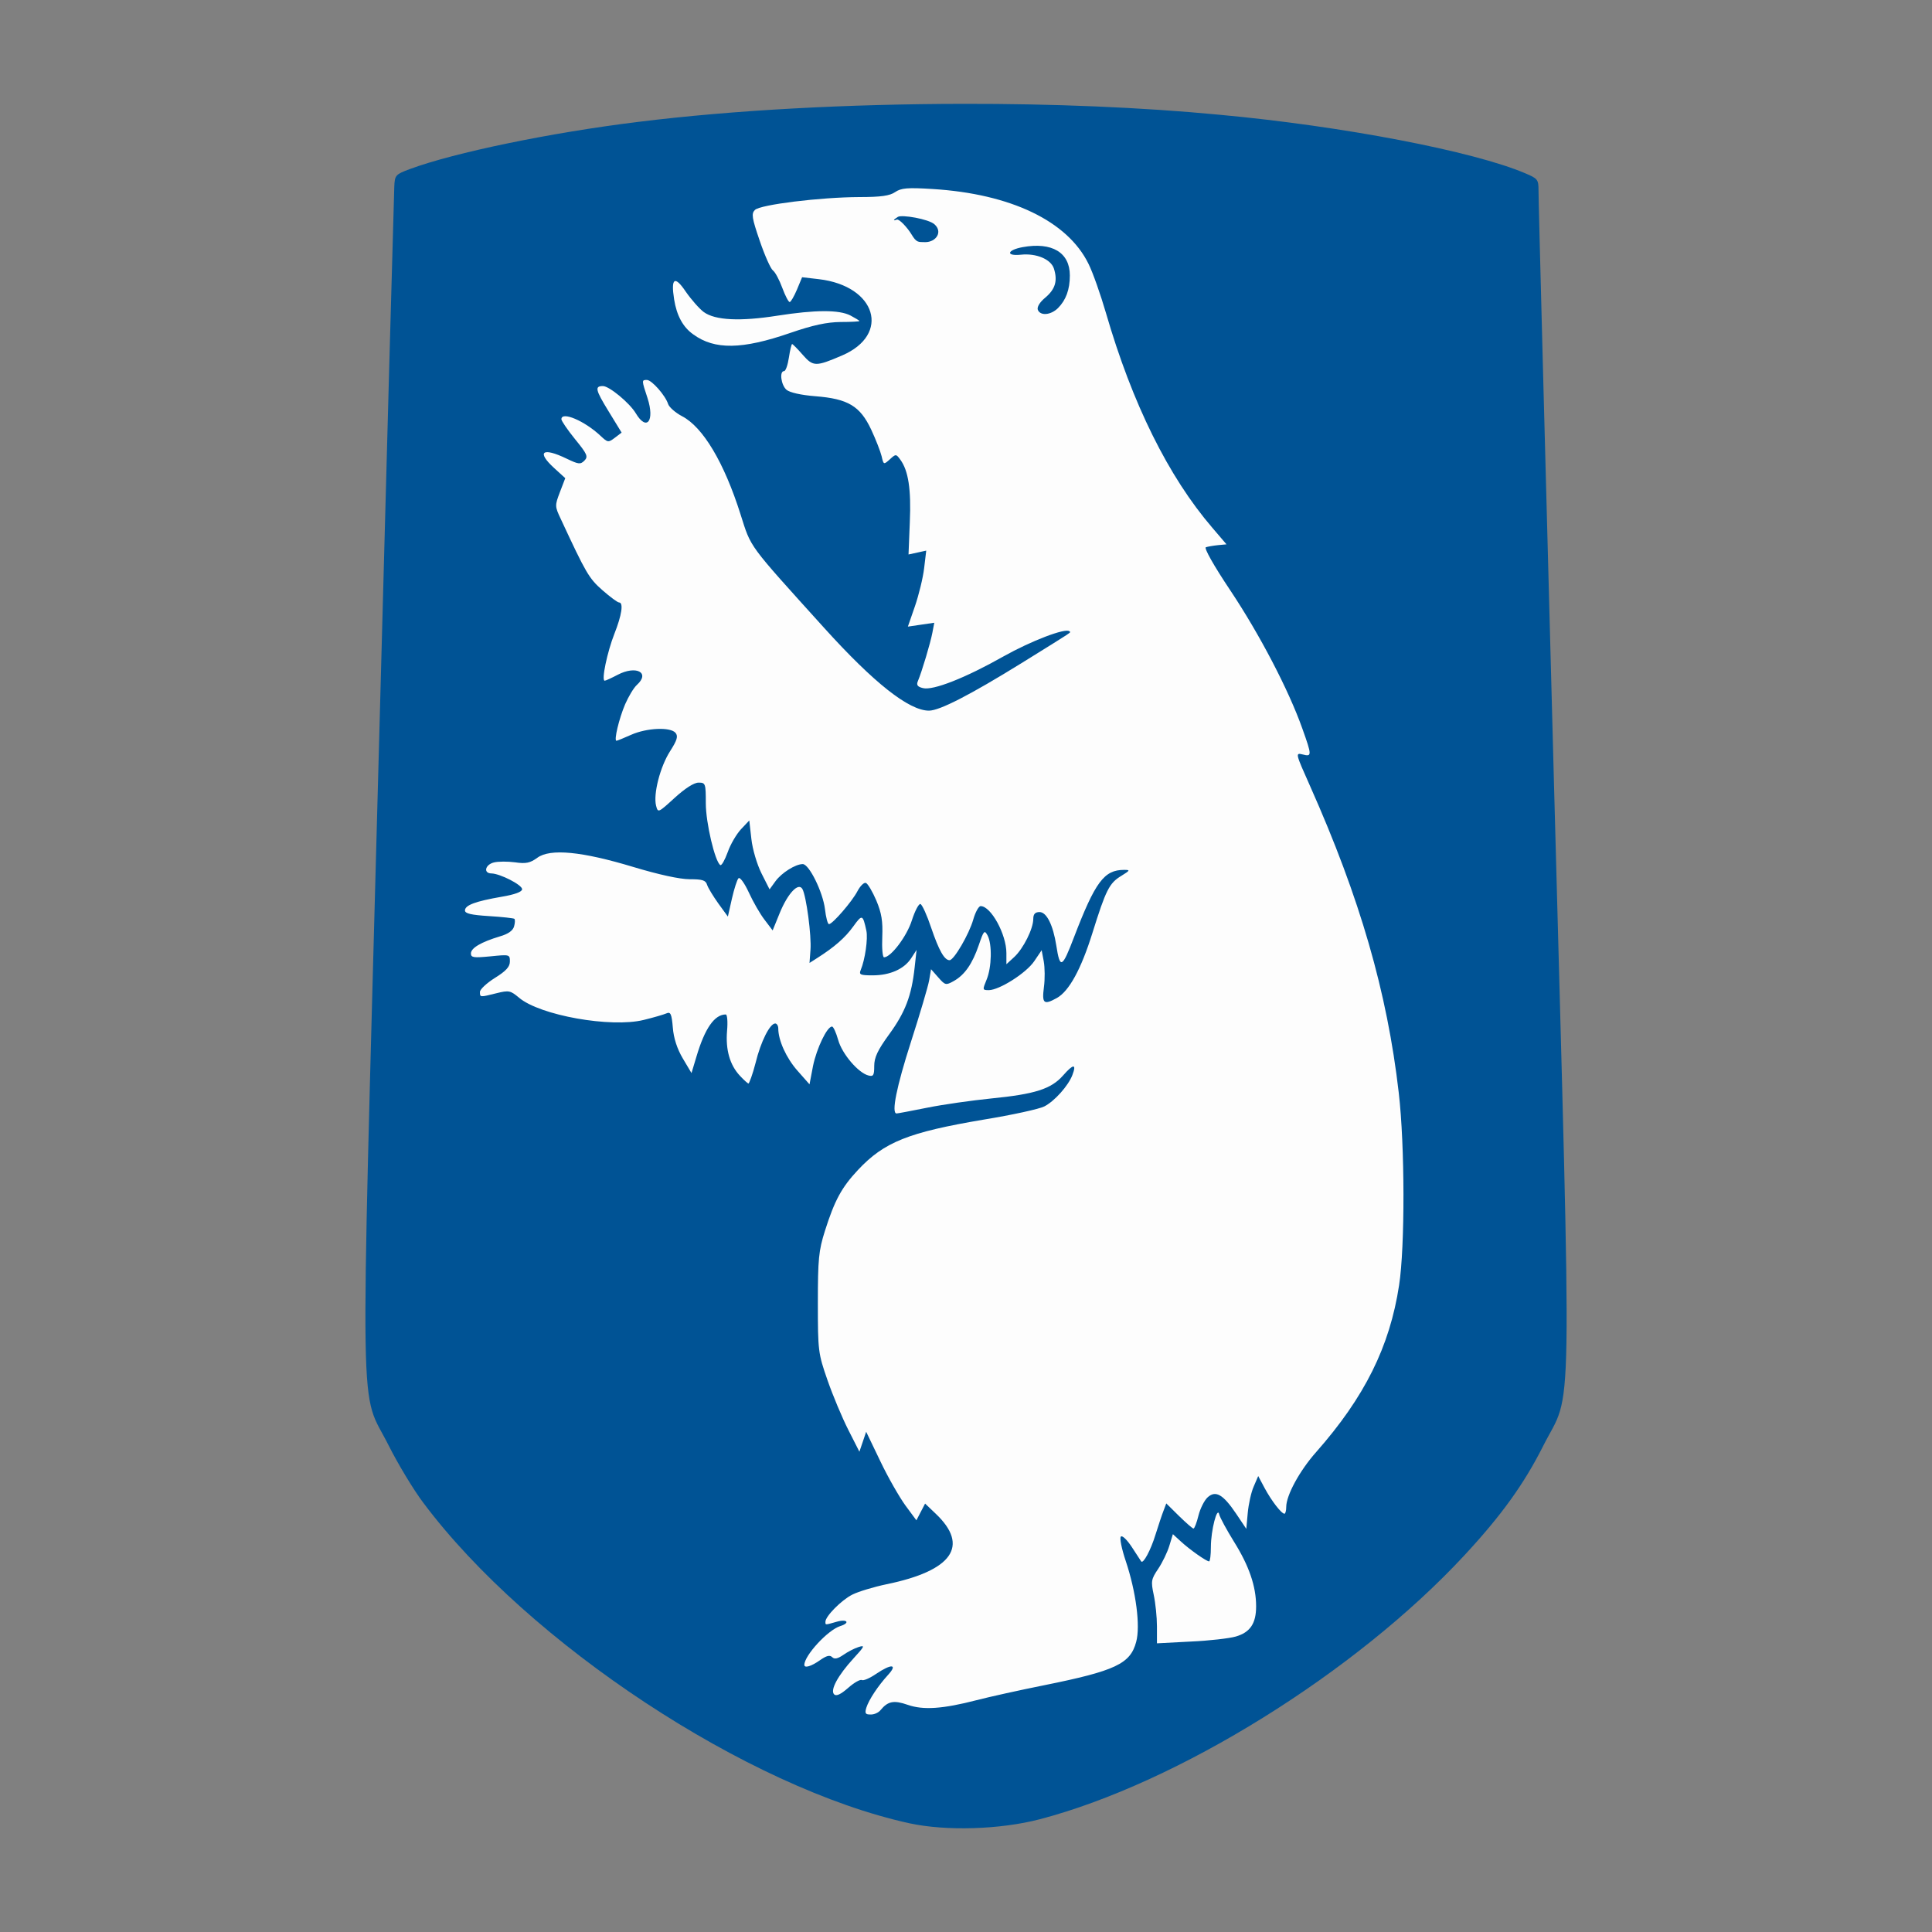<?xml version="1.0" encoding="UTF-8"?>
<!-- Generator: Adobe Illustrator 28.0.0, SVG Export Plug-In . SVG Version: 6.00 Build 0)  -->
<svg xmlns:inkscape="http://www.inkscape.org/namespaces/inkscape" xmlns:svg="http://www.w3.org/2000/svg" xmlns:sodipodi="http://sodipodi.sourceforge.net/DTD/sodipodi-0.dtd" xmlns:rdf="http://www.w3.org/1999/02/22-rdf-syntax-ns#" xmlns:cc="http://creativecommons.org/ns#" xmlns:dc="http://purl.org/dc/elements/1.1/" xmlns="http://www.w3.org/2000/svg" xmlns:xlink="http://www.w3.org/1999/xlink" version="1.1" id="svg2" inkscape:output_extension="org.inkscape.output.svg.inkscape" inkscape:version="1.0.1 (3bc2e813f5, 2020-09-07)" x="0px" y="0px" viewBox="0 0 1200 1200" style="enable-background:new 0 0 1200 1200;" xml:space="preserve">
<rect x="0" y="0" width="1200" height="1200" fill="#808080" stroke="none"/>
<style type="text/css">
	.st0{fill:#005395;}
	.st1{fill:#FDFDFD;}
</style>

<g id="layer1" inkscape:groupmode="layer" inkscape:label="Layer 1">
	<path id="path1884" class="st0" d="M598.3,64.5c-71.1,0.1-142.4,3.8-201.8,11.2c-54.7,6.7-114.4,19.1-141.9,29.3   c-8.9,3.3-9.4,3.8-9.7,10.9c-0.2,4.1-4.8,170.4-10.1,369.6c-11.1,414.8-11.7,375.7,6.7,412.5c5.7,11.3,15.3,27.3,21.5,35.5   c65.4,87.4,201.6,177.1,302,199c22.7,4.9,56.1,3.9,80.7-2.5c85.7-22.4,196.4-91.2,263.9-164c23.1-24.9,37-44.3,48.9-67.9   c18.5-36.8,17.8,2.2,6.7-411.6c-5.3-198.7-9.7-364.4-9.6-368.3c0-6.6-0.5-7.3-8.1-10.5c-32.2-13.8-113.8-29.4-189.8-36.4   C708.7,66.6,653.6,64.4,598.3,64.5z"></path>
	
		<path id="path1884-7" inkscape:connector-curvature="0" sodipodi:nodetypes="cssssssssscccsssccccccsssssssssscccsssssssssscccsssssssssssccccccccccsssssssssssssscccssssscccssssssssssssssssssccccccsssssssssssssscccssssssssscccssssscccssssssssssssccccccccccsssssssssssssssssscccssssscccssscccsssscccsscccccsscccssssscccsssscccscccsscccsssssssssssssssssssssssscccssssccscsssssscscc" class="st1" d="   M546.9,1062.2c4.6-5.6,8.3-6.3,16.9-3.3c9.7,3.4,21.9,2.5,42.8-2.9c7.7-2,26.6-6.2,42.1-9.3c44.1-8.9,53.4-13.3,57-26.9   c2.7-9.9-0.1-31.2-6.5-50.3c-2.5-7.4-3.9-14.3-3-15.1c0.9-0.9,3.9,2.1,6.8,6.5c2.9,4.5,5.5,8.5,5.8,8.9c1.2,1.8,5.9-6.8,8.9-16.6   c1.8-5.7,4-12.4,5-14.9l1.7-4.5l7.9,7.8c4.4,4.3,8.4,7.8,9,7.8s2-3.6,3.1-8.1c1.1-4.4,3.7-9.5,5.7-11.3c5-4.5,9.6-1.8,17.7,10.2   l6.3,9.4l0.9-9.9c0.5-5.4,2.1-12.8,3.7-16.4l2.8-6.5l4,7.5c4.2,7.8,10.4,15.9,12.3,15.9c0.6,0,1.1-1.9,1.1-4.2   c0-7.2,8.3-22.5,18.6-34.1c30.1-34.1,45.7-65.5,51.5-103.6c3.7-23.9,3.6-86.9-0.2-119.5c-7.2-62.6-24.1-121-55.1-190.6   c-9.1-20.4-9.2-20.7-4.6-19.6c5.8,1.5,5.8,0.7-0.2-16.1c-8.5-24-26.6-58.6-44.6-85.6c-10.5-15.7-16.6-26.6-15.3-27   c1.2-0.4,4.6-1,7.5-1.3l5.3-0.5l-8.8-10.3c-27.3-31.8-49.7-77-66.1-133.5c-3.3-11.3-8.1-25-10.8-30.4c-13-26.6-48.3-43.5-96.8-46.5   c-15.8-1-19.6-0.6-23.3,1.9c-3.3,2.3-8.8,3.1-22.2,3.1c-24.4,0.1-61.6,4.7-64.9,8c-2.3,2.3-1.9,4.9,3,19.2   c3.1,9.1,6.8,17.4,8.2,18.4c1.4,1,4,5.9,5.8,10.8c1.8,4.9,3.9,8.9,4.6,8.8c0.7,0,2.7-3.5,4.5-7.7l3.2-7.7l10.4,1.2   c35.7,4.2,44.8,34.4,14.4,47.4c-16.3,7-17.9,7-24.4-0.4c-3.2-3.7-6.2-6.7-6.6-6.7c-0.4,0-1.3,3.8-2,8.4c-0.7,4.6-2,8.4-3,8.4   c-3,0-1.9,8.6,1.5,11.6c2,1.7,9,3.3,17.9,4c20.4,1.6,27.8,6.1,34.7,20.7c2.9,6.2,5.8,13.7,6.5,16.6c1.2,5.3,1.3,5.3,5.1,1.9   c3.7-3.4,3.9-3.4,6.5,0.2c5,6.8,6.8,18.4,5.9,38.8l-0.8,20.1l5.5-1.2l5.5-1.2l-1.3,10.9c-0.7,6-3.3,16.6-5.7,23.6l-4.4,12.7   l8.2-1.2l8.2-1.2l-1.2,6.3c-1.2,6.3-6.5,24.1-9,30c-1,2.4-0.2,3.5,3.2,4.3c6.2,1.6,26.3-6.3,50-19.7c17.1-9.6,38.5-17.8,40.9-15.6   c1,0.9,3.9-1.1-29.9,19.9c-31.7,19.6-50.7,29.4-57.3,29.4c-12.4,0-34.2-17.2-65.1-51.4c-47.8-52.9-45.2-49.4-51.9-70.4   c-10.2-32.3-23.4-54.4-36.4-61.1c-4-2.1-7.9-5.5-8.6-7.5c-1.7-5.4-10.2-15-13.2-15c-3.3,0-3.3,0.1,0.4,11.3   c4.6,14.2-0.5,20.8-7.3,9.4c-3.8-6.4-16.5-16.9-20.4-16.9c-5.2,0-4.7,2.3,3.4,15.5l8.2,13.4l-4.2,3.2c-4.1,3.1-4.4,3-8.9-1.2   c-10-9.4-24.3-15.4-24.3-10.3c0,1,3.8,6.6,8.5,12.4c7.6,9.3,8.2,10.8,5.8,13.3c-2.5,2.5-3.7,2.3-11-1.2c-15.1-7.3-19-4.4-7.7,5.9   l6.8,6.2l-3.3,8.6c-3.2,8.4-3.2,8.9,0.5,16.7c15.8,34,17.5,36.9,25.9,44.3c4.8,4.2,9.4,7.6,10.3,7.6c2.9,0,1.7,7.9-2.9,19.5   c-4.4,11.2-8.2,29.1-6,29.1c0.6,0,4.3-1.7,8.1-3.7c11.5-6,20.3-1.3,11.9,6.3c-2,1.8-5.2,7.2-7.3,12c-3.8,8.9-7.1,22.7-5.4,22.7   c0.5,0,4.6-1.7,9.1-3.7c9.6-4.3,24.4-5,27.6-1.2c1.7,2.1,1,4.5-3.4,11.4c-6.2,9.7-10.5,26.6-8.7,33.8c1.2,4.6,1.3,4.5,11.5-4.8   c6.5-5.9,12-9.5,14.9-9.5c4.3,0,4.5,0.5,4.5,12.9c0,12.1,5.7,36.2,9,38.3c0.8,0.5,2.8-3.1,4.6-8c1.7-4.9,5.5-11.3,8.3-14.3l5.1-5.4   l1.3,11.5c0.7,6.4,3.5,15.8,6.3,21.4l5,9.9l3.7-5.1c3.8-5.2,12.4-10.6,16.9-10.6c4,0,12.5,17.4,13.8,27.9c0.6,5.2,1.7,9.4,2.5,9.4   c2.2,0,14.4-14.1,17.7-20.5c1.7-3.2,4-5.5,5.2-5.1s4.1,5.3,6.5,10.9c3.3,7.9,4.1,12.9,3.7,22.7c-0.3,6.9,0.2,12.6,1.1,12.6   c4.3,0,14.2-13.1,17.3-23c1.9-5.9,4.3-10.4,5.3-10.1c1.1,0.4,4.1,7,6.7,14.8c4.8,14.1,8.2,20.1,11.4,20.1   c2.7,0,12.1-16.1,14.7-25.2c1.3-4.6,3.4-8.4,4.6-8.4c6.4,0,16,17.5,16,29.2v6.9l4.9-4.5c5.6-5.2,11.8-17.5,11.8-23.7   c0-3,1.2-4.2,3.9-4.2c4.4,0,8.4,8.1,10.4,20.8c2.3,14.8,3.6,14.2,11-5.2c13.2-34.4,18.7-41.8,31.1-41.8c3.9,0,3.8,0.3-1.7,3.7   c-7.5,4.5-9.6,8.7-18,35.6c-7,22.4-14.5,36.1-22.1,40.3c-8.1,4.5-9.3,3.4-8-6.7c0.7-5.1,0.6-12.3-0.1-16.1l-1.3-6.9l-4.6,6.8   c-5,7.4-21.6,17.9-28.2,18c-4,0-4-0.2-1.4-6.5c3.2-7.7,3.5-22.1,0.6-27.5c-1.9-3.5-2.4-3-5.4,5.9c-4,11.7-8.8,18.7-15.7,22.5   c-4.8,2.7-5.3,2.5-9.5-2.3l-4.5-5.1l-1.2,7c-0.7,3.9-5.8,21.1-11.3,38.2c-8.9,27.7-12.3,44.4-8.9,44.4c0.6,0,9.2-1.6,19.1-3.6   s27.7-4.5,39.5-5.7c27.4-2.7,37.4-5.9,44.8-14.3c6.4-7.3,8.5-7.4,5.8-0.3c-2.5,6.6-11,16.2-17.4,19.5c-3,1.6-19.9,5.3-37.6,8.2   c-46.8,7.9-61.9,13.9-78.2,31.3c-10.2,10.9-14.5,18.9-20.5,37.8c-3.9,12.3-4.4,17.6-4.4,44.8c0,29.9,0.2,31.3,6,48   c3.3,9.5,9.1,23.3,12.9,30.8l6.9,13.6l2.1-6.2l2.1-6.2l8.8,18.3c4.8,10.1,11.9,22.4,15.6,27.5l6.8,9.2l2.7-5.2l2.7-5.2l6.6,6.3   c21.1,20,10.4,35.4-30.5,43.8c-8.1,1.7-17.7,4.6-21.4,6.5c-6.7,3.4-16.6,13.4-16.6,16.8c0,2.1-0.4,2.1,7,0c6.5-1.9,8.6,0.7,2.2,2.7   c-7.7,2.4-22.3,18.3-22.3,24.1c0,2.2,4.3,0.9,9.7-2.9c4-2.8,6.1-3.4,7.6-1.9c1.4,1.4,3.4,1,6.9-1.4c2.7-1.9,6.9-4.1,9.5-4.9   c4.1-1.3,3.8-0.5-3.1,7c-9.8,10.7-14.7,19.8-12.1,22.4c1.3,1.3,4,0.1,8.7-4c3.7-3.3,7.5-5.4,8.5-4.9c0.9,0.6,4.9-1.1,8.7-3.7   c9.6-6.5,13.8-6.3,7.7,0.4c-6.4,7-12,15.5-13.6,20.5c-1,3.4-0.6,4.2,2.3,4.2C542.8,1065.1,545.6,1063.8,546.9,1062.2L546.9,1062.2z    M644.6,192.4c-0.6-1.7,1.2-4.7,4.6-7.5c6.3-5.3,7.8-10.5,5.4-18.1c-1.9-5.8-10.9-9.6-20.5-8.6c-9.6,1-8.7-2.9,1.1-4.7   c18.2-3.3,29.3,3.3,29.3,17.6c0,8.7-2.4,15.3-7.4,20.3C652.6,195.8,646.1,196.3,644.6,192.4L644.6,192.4z M566.1,145.5   c-2.4-4-7.6-9.7-9.1-9.1c-2.8,1.1-1.9-0.1,0.7-1.7c2.4-1.5,19,1.3,22.7,4.6c5.4,4.8,0.9,11.1-5.7,11.1   C570.2,150.3,569.3,150.8,566.1,145.5z M767.5,1016.5c9-2.6,12.7-8.1,12.7-18.8c0-12.4-4.4-25.2-13.8-40.2   c-4.5-7.3-8.6-14.8-9.1-16.8c-1.2-5.6-5.2,9.8-5.2,20.2c0,4.9-0.5,8.9-1.1,8.9c-1.7,0-12.2-7.4-17.7-12.5l-4.8-4.4l-2.2,7.2   c-1.2,4-4.3,10.4-6.9,14.3c-4.4,6.5-4.6,7.7-2.8,16.2c1.1,5.1,2,13.9,2,19.6v10.5l21-1.1C751.1,1019.1,763.7,1017.6,767.5,1016.5   L767.5,1016.5z M469.3,660.2c3.2-13.2,8.9-24.5,12.2-24.5c1,0,1.9,1.4,1.9,3.1c0,7.4,5,18.4,11.9,26.2l7.5,8.5L505,662   c2.3-11,8.7-24.4,11.8-24.4c0.8,0,2.5,3.7,3.8,8.3c2.4,8.7,12.5,20.5,18.8,22.1c3.1,0.8,3.6-0.1,3.6-5.9c0-5.3,2.1-9.8,9.3-19.7   c10-13.7,13.9-24,15.8-41.5l1.2-10.9l-3.3,5.1c-4.4,6.8-13.2,10.7-24,10.7c-7.6,0-8.6-0.4-7.4-3.3c2.7-6.4,4.6-19.6,3.5-24.5   c-2.2-10.1-2.6-10.2-8.1-2.6c-5.1,7.1-11.8,12.9-22.5,19.7l-4.7,3l0.6-8.1c0.7-8.7-2.6-33.5-5-37.8c-2.5-4.4-9.1,2.7-14.1,14.9   l-4.4,10.8l-5-6.6c-2.8-3.6-7.2-11.3-9.8-17c-2.7-5.8-5.5-9.7-6.4-8.8c-0.9,0.9-2.7,6.6-4.1,12.7l-2.5,11.1l-5.9-8.1   c-3.2-4.5-6.4-9.7-7-11.6c-0.9-2.9-2.9-3.5-10.9-3.5c-6.1,0-19.3-2.9-34.9-7.6c-32.1-9.7-51.7-11.6-59.7-5.7   c-4.4,3.2-7,3.8-13.8,2.8c-4.6-0.6-10.5-0.6-13.2,0.1c-5.4,1.4-6.6,6.7-1.5,6.8c5.4,0.1,19.1,7.1,19.1,9.8c0,1.6-4.4,3.3-12.8,4.7   c-16.1,2.8-22.7,5.2-22.7,8.5c0,1.9,3.8,2.8,14.9,3.5c8.2,0.5,15.3,1.3,15.8,1.7c0.5,0.5,0.4,2.6-0.2,4.7c-0.7,2.6-3.6,4.7-8.8,6.2   c-11.6,3.5-18,7.2-18,10.6c0,2.6,1.7,2.8,12.1,1.8c11.9-1.2,12.1-1.2,12.1,3.2c0,3.3-2.4,5.9-9.3,10.2c-5.1,3.2-9.3,7.1-9.3,8.7   c0,3.4-0.1,3.4,10.3,0.8c7.7-1.9,8.6-1.7,14,2.8c13,11,57.1,18.8,77.4,13.8c6.2-1.5,12.6-3.4,14.2-4.1c2.5-1.1,3.2,0.4,3.9,8.8   c0.5,6.6,2.7,13.3,6.2,19.2l5.4,9.1l3.1-10.3c5.2-17.5,11.2-26.1,18.2-26.1c0.9,0,1.3,4.5,0.8,10.1c-1,11.8,1.7,21.3,8,28   c2.5,2.7,4.9,4.8,5.3,4.8S467.5,667.3,469.3,660.2L469.3,660.2z M490.8,206.8c14.2-4.9,22.8-6.7,31.3-6.8c6.4,0,11.7-0.3,11.7-0.6   c0-0.3-2.5-1.8-5.5-3.4c-7.1-3.7-21.9-3.6-45.6,0.1c-22.9,3.6-38.5,2.9-45.6-2.3c-2.8-2.1-7.8-7.8-11.2-12.7   c-6.8-10.1-9.3-8.5-7.2,4.8c1.6,10.1,5.5,17.3,11.9,21.8C443.9,217.4,461,217.1,490.8,206.8L490.8,206.8z"></path>
</g>
</svg>
